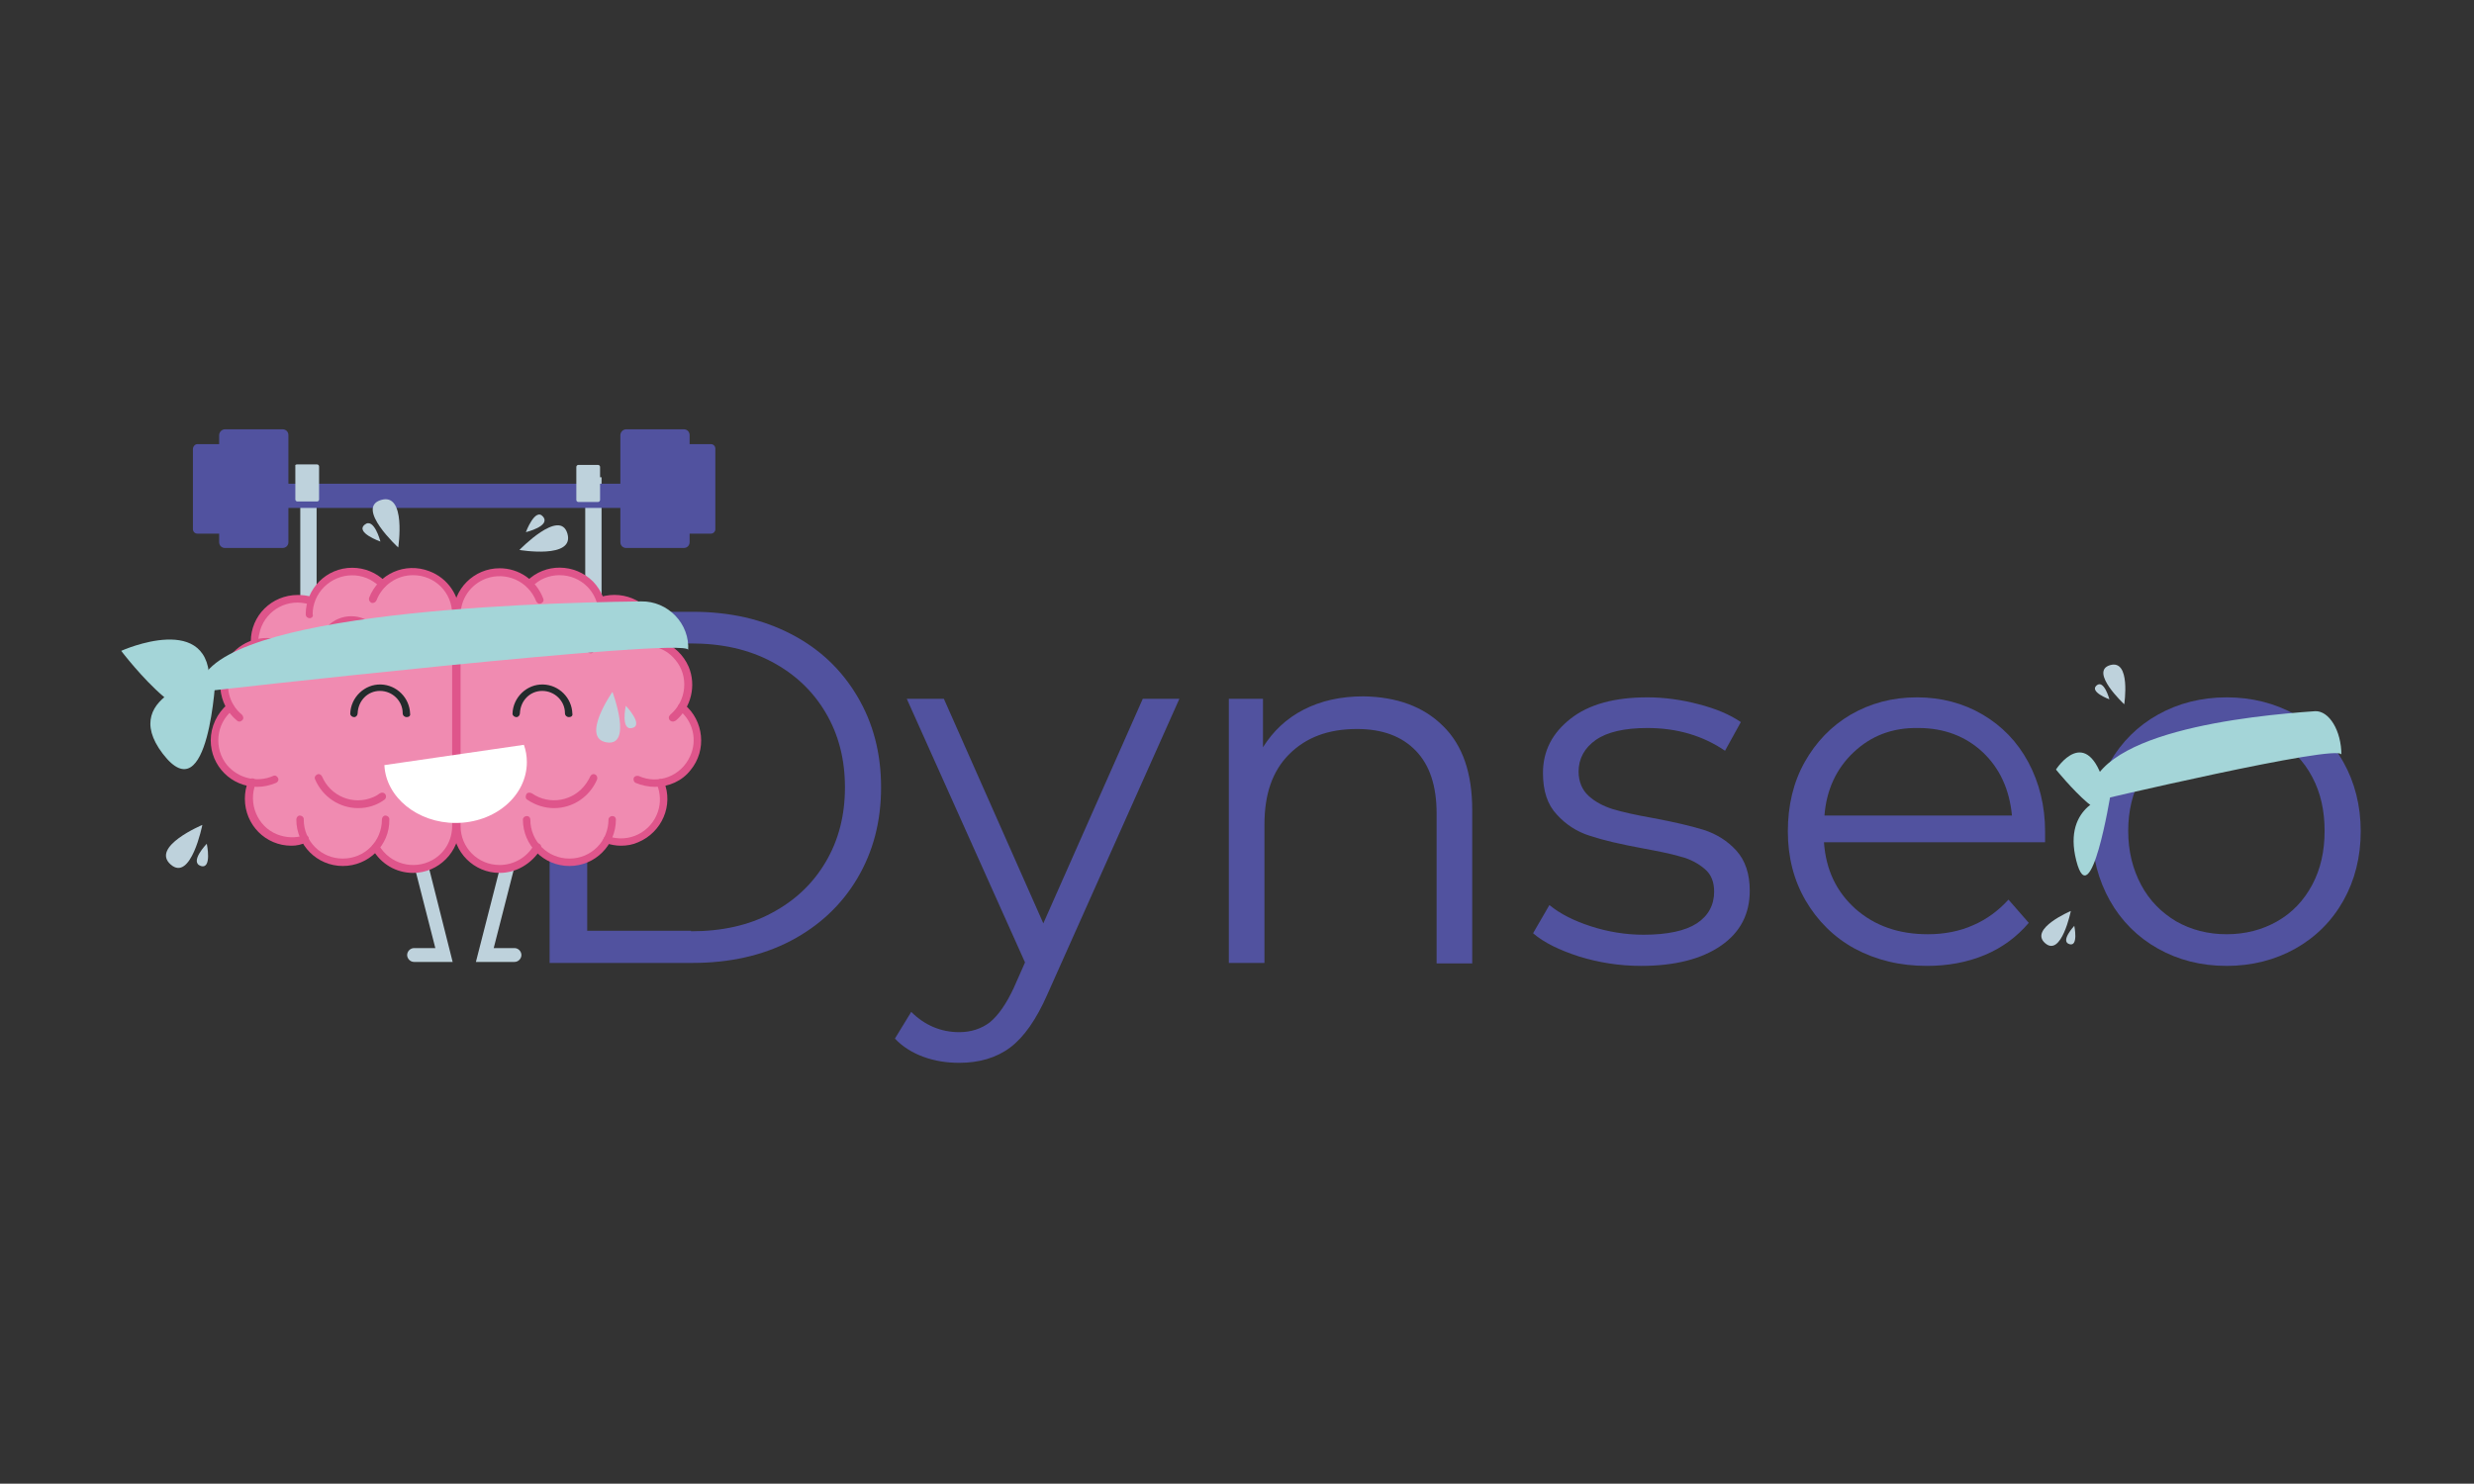 <?xml version="1.0" encoding="UTF-8"?> <svg xmlns="http://www.w3.org/2000/svg" xmlns:xlink="http://www.w3.org/1999/xlink" version="1.1" id="Calque_1" x="0px" y="0px" viewBox="0 0 500.1 300" style="enable-background:new 0 0 500.1 300;" xml:space="preserve"><rect x="0" y="0" width="500.1" height="300" fill="#333333" stroke="none"/> <style type="text/css"> .st0{fill:#BED2DC;} .st1{fill:#51529F;} .st2{fill:none;} .st3{fill:#F08BB1;} .st4{fill:#DF558B;} .st5{fill:#232B2C;} .st6{fill:#FFFFFF;} .st7{fill:#A4D5D8;} </style> <desc>Created with Sketch.</desc> <path class="st0" d="M91.5,194.5h-7.8c-0.8,0-1.4-0.7-1.4-1.4s0.6-1.4,1.4-1.4H88l-5.6-21.9c-0.2-0.7,0.3-1.5,1-1.7 c0.7-0.2,1.5,0.3,1.7,1L91.5,194.5z"></path> <path class="st1" d="M111.1,123.7h28.9c7.5,0,14.1,1.5,19.9,4.5c5.8,3,10.2,7.2,13.4,12.6c3.2,5.4,4.8,11.5,4.8,18.4 s-1.6,13-4.8,18.4c-3.2,5.4-7.7,9.6-13.4,12.6s-12.4,4.5-19.9,4.5h-28.9L111.1,123.7z M139.7,188.3c6.2,0,11.7-1.2,16.3-3.7 c4.7-2.5,8.3-5.9,10.9-10.3c2.6-4.4,3.9-9.4,3.9-15.1c0-5.7-1.3-10.7-3.9-15.1c-2.6-4.4-6.2-7.8-10.9-10.3 c-4.7-2.5-10.1-3.7-16.3-3.7h-21v58.1H139.7z"></path> <path class="st1" d="M238.4,141.3l-26.7,59.8c-2.2,5-4.7,8.6-7.5,10.7c-2.8,2.1-6.3,3.1-10.3,3.1c-2.6,0-5-0.4-7.2-1.2 c-2.2-0.8-4.2-2-5.8-3.7l3.3-5.4c2.7,2.7,6,4.1,9.7,4.1c2.4,0,4.5-0.7,6.2-2c1.7-1.4,3.3-3.7,4.8-6.9l2.3-5.2l-23.9-53.3h7.5 l20.1,45.4l20.1-45.4L238.4,141.3z"></path> <path class="st1" d="M291.7,146.8c4,3.9,5.9,9.6,5.9,17v31h-7.2v-30.3c0-5.6-1.4-9.8-4.2-12.7c-2.8-2.9-6.7-4.4-11.9-4.4 c-5.8,0-10.3,1.7-13.7,5.1c-3.4,3.4-5,8.1-5,14.2v28h-7.2v-53.4h6.9v9.8c2-3.2,4.7-5.8,8.2-7.6c3.5-1.8,7.5-2.7,12.1-2.7 C282.4,140.9,287.8,142.9,291.7,146.8z"></path> <path class="st1" d="M319.2,193.4c-4-1.3-7.1-2.8-9.3-4.7l3.3-5.7c2.2,1.8,5,3.2,8.4,4.3c3.4,1.1,7,1.7,10.6,1.7 c4.9,0,8.5-0.8,10.8-2.3c2.3-1.5,3.5-3.7,3.5-6.4c0-2-0.6-3.5-1.9-4.6c-1.3-1.1-2.9-2-4.9-2.5c-2-0.6-4.6-1.1-7.8-1.7 c-4.3-0.8-7.8-1.6-10.5-2.5c-2.6-0.8-4.9-2.3-6.7-4.3c-1.9-2-2.8-4.8-2.8-8.4c0-4.5,1.9-8.1,5.6-11s8.9-4.3,15.5-4.3 c3.5,0,7,0.5,10.4,1.4c3.5,0.9,6.3,2.1,8.5,3.6l-3.2,5.8c-4.4-3-9.6-4.6-15.7-4.6c-4.6,0-8.1,0.8-10.4,2.4c-2.3,1.6-3.5,3.8-3.5,6.4 c0,2,0.7,3.7,2,4.9s3,2.1,4.9,2.7c2,0.6,4.7,1.2,8.1,1.8c4.3,0.8,7.7,1.6,10.3,2.4c2.5,0.8,4.8,2.2,6.6,4.2c1.8,2,2.7,4.7,2.7,8.1 c0,4.7-1.9,8.4-5.8,11.1s-9.3,4.1-16.2,4.1C327.3,195.3,323.1,194.6,319.2,193.4z"></path> <path class="st1" d="M413.4,170.3h-44.7c0.4,5.6,2.5,10,6.4,13.5c3.9,3.4,8.7,5.1,14.6,5.1c3.3,0,6.4-0.6,9.1-1.8 c2.8-1.2,5.2-3,7.2-5.2l4.1,4.7c-2.4,2.8-5.3,5-8.9,6.5c-3.6,1.5-7.5,2.2-11.7,2.2c-5.5,0-10.3-1.2-14.6-3.5 c-4.2-2.3-7.5-5.6-9.9-9.7c-2.4-4.1-3.6-8.8-3.6-14c0-5.2,1.1-9.9,3.4-14c2.3-4.1,5.4-7.3,9.3-9.6c4-2.3,8.4-3.5,13.4-3.5 c4.9,0,9.4,1.2,13.3,3.5c3.9,2.3,7,5.5,9.2,9.6c2.2,4.1,3.4,8.8,3.4,14.1L413.4,170.3z M374.7,152.1c-3.5,3.3-5.5,7.6-5.9,12.8h37.9 c-0.5-5.3-2.5-9.6-5.9-12.8s-7.8-4.9-13-4.9C382.5,147.1,378.2,148.8,374.7,152.1L374.7,152.1z"></path> <path class="st1" d="M436.2,191.8c-4.1-2.3-7.4-5.6-9.7-9.7s-3.6-8.8-3.6-14c0-5.2,1.2-9.9,3.6-14s5.6-7.3,9.7-9.6 c4.1-2.3,8.8-3.5,13.9-3.5c5.1,0,9.8,1.2,13.9,3.5c4.1,2.3,7.4,5.5,9.7,9.6c2.3,4.1,3.5,8.8,3.5,14c0,5.2-1.2,9.9-3.5,14 s-5.6,7.4-9.7,9.7c-4.1,2.3-8.8,3.5-13.9,3.5C444.9,195.3,440.3,194.1,436.2,191.8z M460.3,186.3c3-1.7,5.4-4.2,7.1-7.4 c1.7-3.2,2.5-6.8,2.5-10.9c0-4.1-0.8-7.7-2.5-10.9c-1.7-3.2-4-5.6-7.1-7.4c-3-1.7-6.4-2.6-10.2-2.6c-3.8,0-7.2,0.9-10.2,2.6 c-3,1.7-5.4,4.2-7.1,7.4c-1.7,3.2-2.6,6.8-2.6,10.9c0,4.1,0.9,7.7,2.6,10.9c1.7,3.2,4.1,5.6,7.1,7.4c3,1.7,6.4,2.6,10.2,2.6 C453.9,188.9,457.3,188,460.3,186.3z"></path> <line class="st2" x1="62.1" y1="144.1" x2="62.1" y2="96.6"></line> <rect x="60.7" y="100.2" class="st0" width="3.3" height="47.5"></rect> <line class="st2" x1="119.7" y1="144" x2="119.7" y2="96.5"></line> <rect x="118.3" y="96.5" class="st0" width="3.3" height="47.5"></rect> <path class="st0" d="M96.2,194.5h7.8c0.8,0,1.4-0.7,1.4-1.4s-0.6-1.4-1.4-1.4h-4.2l5.6-21.9c0.2-0.7-0.3-1.5-1-1.7 c-0.7-0.2-1.5,0.3-1.7,1L96.2,194.5z"></path> <path class="st3" d="M92.1,165.9v-40.5c0.1-0.4,0.1-0.8,0.1-1.2c0-4.8-3.9-8.7-8.7-8.7c-2.3,0-4.5,0.9-6.1,2.5 c-3.4-3.4-8.9-3.3-12.3,0.1c-1,1-1.7,2.2-2.1,3.5c-4.5-1.6-9.5,0.8-11.1,5.3c-0.3,0.9-0.5,1.9-0.5,2.9c0,0.1,0,0.2,0,0.4 c-4.6,1.4-7.2,6.2-5.8,10.8c0.2,0.7,0.5,1.4,0.9,2c-3.7,3-4.3,8.5-1.3,12.2c1.4,1.7,3.4,2.9,5.6,3.2c-1.8,4.4,0.3,9.5,4.8,11.3 c1.9,0.8,4.1,0.9,6,0.2c2.3,4.2,7.5,5.8,11.7,3.6c1-0.5,1.8-1.2,2.5-2c2.4,4.2,7.6,5.6,11.8,3.3c2.4-1.3,4-3.7,4.3-6.4l0,0 C92.2,167.4,92.2,166.6,92.1,165.9L92.1,165.9z"></path> <path class="st4" d="M83.5,176.5c-3.4,0-6.5-1.8-8.2-4.8c-0.2-0.4-0.1-0.8,0.3-1.1c0.4-0.2,0.8-0.1,1,0.3c2.2,3.8,7,5.1,10.8,3 c2.5-1.4,4-4,4-6.9v-42.8c0-4.4-3.5-7.9-7.9-7.9c-3.3,0-6.2,2-7.4,5.1c-0.2,0.4-0.6,0.6-1,0.5c-0.4-0.2-0.6-0.6-0.5-1c0,0,0,0,0,0 c1.9-4.9,7.3-7.3,12.2-5.4c3.7,1.4,6.1,4.9,6.1,8.8V167C92.9,172.2,88.7,176.5,83.5,176.5z"></path> <path class="st4" d="M62.6,125c-0.4,0-0.8-0.3-0.8-0.8c0-5.2,4.2-9.4,9.4-9.4c2.5,0,4.9,1,6.6,2.7c0.3,0.3,0.3,0.8,0,1.1 s-0.8,0.3-1.1,0c-3.1-3.1-8.1-3-11.2,0.1c-1.5,1.5-2.3,3.5-2.3,5.5C63.4,124.6,63,125,62.6,125z"></path> <path class="st4" d="M51.5,130.5c-0.4,0-0.8-0.3-0.8-0.8l0,0c0-5.2,4.2-9.4,9.5-9.4c0.9,0,1.9,0.1,2.8,0.4c0.4,0.1,0.6,0.6,0.5,1 c-0.1,0.4-0.6,0.6-1,0.5c0,0,0,0,0,0c-4.2-1.3-8.6,1-9.9,5.2c-0.2,0.8-0.4,1.5-0.4,2.3C52.2,130.2,51.9,130.5,51.5,130.5z"></path> <path class="st4" d="M48.4,145.9c-0.2,0-0.4-0.1-0.5-0.2c-4-3.3-4.5-9.3-1.2-13.3c2.7-3.2,7.1-4.3,10.9-2.6c0.4,0.2,0.6,0.6,0.4,1 s-0.6,0.6-1,0.4c-4-1.7-8.6,0.2-10.3,4.2c-1.3,3.2-0.5,6.9,2.2,9.1c0.3,0.3,0.4,0.8,0.1,1.1C48.8,145.8,48.6,145.9,48.4,145.9 L48.4,145.9z"></path> <path class="st4" d="M52,159.1c-5.2,0-9.4-4.2-9.4-9.4c0-2.8,1.3-5.5,3.4-7.3c0.3-0.3,0.8-0.2,1.1,0.1s0.2,0.8-0.1,1.1 c-3.4,2.8-3.8,7.8-1.1,11.1c2.3,2.7,6.1,3.6,9.3,2.2c0.4-0.2,0.8,0,1,0.4c0.2,0.4,0,0.8-0.4,1c0,0,0,0,0,0 C54.6,158.8,53.3,159.1,52,159.1z"></path> <path class="st4" d="M58.9,171c-5.2,0-9.4-4.2-9.4-9.5c0-1.2,0.2-2.4,0.7-3.6c0.1-0.4,0.6-0.6,1-0.5s0.6,0.6,0.5,1c0,0,0,0,0,0 c-1.6,4,0.3,8.7,4.3,10.3c1.8,0.7,3.7,0.8,5.5,0.2c0.4-0.1,0.8,0.1,0.9,0.5c0.1,0.4-0.1,0.8-0.5,0.9C61,170.8,59.9,171,58.9,171z"></path> <path class="st4" d="M69.3,175.1c-5.2,0-9.4-4.2-9.4-9.4c0-0.4,0.3-0.8,0.7-0.8c0.4,0,0.8,0.3,0.8,0.7c0,0,0,0.1,0,0.1 c0,4.4,3.5,7.9,7.9,7.9s7.9-3.5,7.9-7.9c0,0,0,0,0,0c0-0.4,0.3-0.8,0.7-0.8c0.4,0,0.8,0.3,0.8,0.7c0,0,0,0.1,0,0.1 C78.8,170.9,74.5,175.1,69.3,175.1z"></path> <path class="st4" d="M72.4,163.4c-3.8,0-7.2-2.3-8.7-5.8c-0.2-0.4,0-0.8,0.4-1c0.4-0.2,0.8,0,1,0.4c0,0,0,0,0,0 c1.7,4,6.3,5.9,10.3,4.2c0.5-0.2,1-0.5,1.4-0.8c0.3-0.2,0.8-0.2,1.1,0.2c0.2,0.3,0.2,0.8-0.2,1.1c0,0,0,0,0,0 C76.2,162.8,74.4,163.4,72.4,163.4z"></path> <path class="st4" d="M76.8,132.1c-0.4,0-0.8-0.3-0.8-0.8c0,0,0,0,0,0c0-2.8-2.4-5.1-5.2-5c-2.8,0-5,2.3-5,5c0,0.4-0.3,0.8-0.7,0.8 s-0.8-0.3-0.8-0.7c0,0,0-0.1,0-0.1c0-3.7,3-6.7,6.7-6.7c3.7,0,6.6,3,6.7,6.7C77.6,131.7,77.2,132.1,76.8,132.1 C76.8,132.1,76.8,132.1,76.8,132.1z"></path> <path class="st3" d="M92.4,165.9v-40.5c-0.1-0.4-0.1-0.8-0.1-1.2c0-4.8,3.9-8.7,8.7-8.7c2.3,0,4.5,0.9,6.1,2.5 c3.4-3.4,8.9-3.3,12.3,0.1c1,1,1.7,2.2,2.1,3.5c4.5-1.6,9.5,0.8,11.1,5.3c0.3,0.9,0.5,1.9,0.5,2.9c0,0.1,0,0.2,0,0.4 c4.6,1.4,7.2,6.2,5.8,10.8c-0.2,0.7-0.5,1.4-0.9,2c3.7,3,4.3,8.5,1.3,12.2c-1.4,1.7-3.4,2.9-5.6,3.2c1.8,4.4-0.3,9.5-4.8,11.3 c-1.9,0.8-4.1,0.9-6,0.2c-2.3,4.2-7.5,5.8-11.7,3.6c-1-0.5-1.8-1.2-2.5-2c-2.4,4.2-7.6,5.6-11.8,3.3c-2.4-1.3-4-3.7-4.3-6.4l0,0 C92.3,167.4,92.3,166.6,92.4,165.9L92.4,165.9z"></path> <path class="st4" d="M101,176.5c-5.2,0-9.4-4.2-9.4-9.4v-42.8c0-5.2,4.2-9.4,9.4-9.4c3.9,0,7.4,2.4,8.8,6.1c0.2,0.4,0,0.8-0.4,1 c-0.4,0.2-0.8,0-1-0.4c0,0,0,0,0,0c-1.6-4.1-6.1-6.1-10.2-4.6c-3.1,1.2-5.1,4.1-5.1,7.4V167c0,4.4,3.5,7.9,7.9,7.9 c2.8,0,5.5-1.5,6.9-4c0.2-0.4,0.7-0.5,1.1-0.3c0.4,0.2,0.5,0.7,0.3,1.1c0,0,0,0,0,0C107.5,174.6,104.4,176.5,101,176.5z"></path> <path class="st4" d="M121.8,125c-0.4,0-0.8-0.3-0.8-0.8c0,0,0,0,0,0c0-4.4-3.5-7.9-7.9-7.9c-2.1,0-4.1,0.8-5.5,2.3 c-0.3,0.3-0.8,0.3-1.1,0s-0.3-0.8,0-1.1c0,0,0,0,0,0c3.7-3.7,9.7-3.6,13.4,0.1c1.7,1.8,2.7,4.2,2.7,6.6 C122.6,124.6,122.2,125,121.8,125z"></path> <path class="st4" d="M132.9,130.5c-0.4,0-0.8-0.3-0.8-0.8c0,0,0,0,0,0c0-4.4-3.5-7.9-7.9-7.9c-0.8,0-1.6,0.1-2.3,0.4 c-0.4,0.1-0.8-0.1-1-0.5c-0.1-0.4,0.1-0.8,0.5-1l0,0c5-1.5,10.3,1.2,11.8,6.2c0.3,0.9,0.4,1.8,0.4,2.8 C133.7,130.2,133.4,130.5,132.9,130.5z"></path> <path class="st4" d="M136,145.9c-0.4,0-0.8-0.3-0.8-0.8c0-0.2,0.1-0.4,0.3-0.6c3.3-2.8,3.8-7.8,1-11.1c-2.2-2.7-5.9-3.6-9.1-2.2 c-0.4,0.2-0.8,0-1-0.4c-0.2-0.4,0-0.8,0.4-1l0,0c4.8-2,10.3,0.2,12.4,5c1.6,3.8,0.5,8.3-2.6,10.9C136.4,145.8,136.2,145.9,136,145.9 z"></path> <path class="st4" d="M132.4,159.1c-1.3,0-2.7-0.3-3.9-0.8c-0.4-0.2-0.5-0.6-0.4-1c0.2-0.4,0.6-0.5,1-0.4c4,1.8,8.6,0,10.4-4 c1.5-3.2,0.6-7.1-2.2-9.3c-0.3-0.3-0.4-0.8-0.1-1.1c0.3-0.3,0.8-0.4,1.1-0.1l0,0c4,3.3,4.6,9.3,1.3,13.3 C137.9,157.9,135.2,159.1,132.4,159.1z"></path> <path class="st4" d="M125.5,171c-1,0-2-0.2-3-0.5c-0.4-0.1-0.7-0.5-0.5-0.9c0.1-0.4,0.5-0.7,0.9-0.5c0,0,0.1,0,0.1,0 c4.1,1.4,8.6-0.8,10-5c0.6-1.8,0.5-3.7-0.2-5.5c-0.2-0.4,0-0.8,0.4-1c0.4-0.2,0.8,0,1,0.4c2,4.8-0.4,10.3-5.2,12.3 C127.9,170.8,126.7,171,125.5,171L125.5,171z"></path> <path class="st4" d="M115.1,175.1c-5.2,0-9.4-4.2-9.4-9.4c0-0.4,0.4-0.7,0.8-0.7c0.4,0,0.7,0.3,0.7,0.7c0,4.4,3.5,7.9,7.9,7.9 c4.4,0,7.9-3.5,7.9-7.9c0-0.4,0.4-0.7,0.8-0.7c0.4,0,0.7,0.3,0.7,0.7C124.5,170.9,120.3,175.1,115.1,175.1z"></path> <path class="st4" d="M112,163.4c-1.9,0-3.8-0.6-5.4-1.7c-0.4-0.2-0.4-0.7-0.2-1.1c0.2-0.4,0.7-0.4,1.1-0.2c0,0,0,0,0,0 c3.6,2.5,8.5,1.6,11-2c0.3-0.5,0.6-0.9,0.8-1.4c0.2-0.4,0.6-0.6,1-0.4c0.4,0.2,0.5,0.6,0.4,1C119.2,161.1,115.8,163.4,112,163.4z"></path> <path class="st4" d="M119.4,132.1c-0.4,0-0.8-0.3-0.8-0.8c0,0,0,0,0,0c0-2.8-2.4-5.1-5.2-5c-2.8,0-5,2.3-5,5c0,0.4-0.4,0.7-0.8,0.7 c-0.4,0-0.7-0.3-0.7-0.7c0-3.7,3-6.7,6.7-6.7c3.7,0,6.6,3,6.7,6.7C120.2,131.7,119.8,132.1,119.4,132.1 C119.4,132.1,119.4,132.1,119.4,132.1z"></path> <path class="st5" d="M115,145c-0.4,0-0.8-0.3-0.8-0.8c0-2.5-2.1-4.5-4.6-4.5c-2.5,0-4.4,2-4.5,4.5c0,0.4-0.3,0.8-0.7,0.8 s-0.8-0.3-0.8-0.7c0,0,0,0,0,0c0.1-3.3,2.9-6,6.2-5.9c3.2,0.1,5.8,2.7,5.9,5.9C115.8,144.7,115.5,145,115,145z"></path> <path class="st5" d="M82.2,145c-0.4,0-0.8-0.3-0.8-0.8c0,0,0,0,0,0c0-2.5-2.1-4.5-4.6-4.5c-2.5,0-4.4,2-4.5,4.5 c0,0.4-0.3,0.8-0.7,0.8s-0.8-0.3-0.8-0.7c0,0,0,0,0,0c0.1-3.3,2.9-6,6.2-5.9c3.2,0.1,5.8,2.7,5.9,5.9C83,144.7,82.7,145,82.2,145z"></path> <path class="st6" d="M77.7,154.7c0.3,6.5,6.7,11.7,14.4,11.7c8,0,14.4-5.5,14.4-12.3c0-1.2-0.2-2.4-0.6-3.5L77.7,154.7z"></path> <path class="st7" d="M40.3,139.9c0,0,98.7-11.2,98.8-8.5c0,0.5,0,0.5,0,0.2c0.4-5.5-4.1-10.1-9.5-10 C104.5,121.9,39.8,124.2,40.3,139.9z"></path> <path class="st7" d="M43.6,136.6c0,0-20.1,3.5-10.7,15.8C42.3,164.7,43.6,136.6,43.6,136.6z"></path> <path class="st7" d="M24.5,131.6c0,0,18.6-8.4,17.8,7S24.5,131.6,24.5,131.6z"></path> <path class="st1" d="M48.3,97.8h85.5c0.2,0,0.3,0.2,0.3,0.3v4.3c0,0.2-0.2,0.3-0.3,0.3H48.3c-0.2,0-0.3-0.2-0.3-0.3v-4.3 C48,97.9,48.1,97.8,48.3,97.8z"></path> <path class="st1" d="M45.5,86.8h11.6c0.7,0,1.2,0.5,1.2,1.2v21.6c0,0.7-0.5,1.2-1.2,1.2H45.5c-0.7,0-1.2-0.5-1.2-1.2V88 C44.3,87.4,44.8,86.8,45.5,86.8z"></path> <path class="st1" d="M39.9,89.8h8.7c0.5,0,0.9,0.4,0.9,0.9V107c0,0.5-0.4,0.9-0.9,0.9h-8.7c-0.5,0-0.9-0.4-0.9-0.9V90.8 C39,90.3,39.4,89.8,39.9,89.8z"></path> <path class="st1" d="M126.6,86.8h11.6c0.7,0,1.2,0.5,1.2,1.2v21.6c0,0.7-0.5,1.2-1.2,1.2h-11.6c-0.7,0-1.2-0.5-1.2-1.2V88 C125.4,87.4,125.9,86.8,126.6,86.8z"></path> <path class="st1" d="M135,89.8h8.7c0.5,0,0.9,0.4,0.9,0.9V107c0,0.5-0.4,0.9-0.9,0.9H135c-0.5,0-0.9-0.4-0.9-0.9V90.8 C134.1,90.3,134.5,89.8,135,89.8z"></path> <path class="st0" d="M60.1,93.9h4c0.2,0,0.4,0.2,0.4,0.4v6.7c0,0.2-0.2,0.4-0.4,0.4h-4c-0.2,0-0.4-0.2-0.4-0.4v-6.7 C59.6,94,59.8,93.9,60.1,93.9z"></path> <path class="st0" d="M116.9,94h4c0.2,0,0.4,0.2,0.4,0.4v6.7c0,0.2-0.2,0.4-0.4,0.4h-4c-0.2,0-0.4-0.2-0.4-0.4v-6.7 C116.5,94.2,116.7,94,116.9,94z"></path> <path class="st0" d="M40.9,166.8c0,0-10.5,4.4-6.4,8S40.9,166.8,40.9,166.8z"></path> <path class="st0" d="M41.8,170.6c0,0-3.6,3.7-1.2,4.5C42.9,175.8,41.8,170.6,41.8,170.6z"></path> <path class="st0" d="M123.8,139.9c0,0-6.5,9.3-1.2,10.2C128,151,123.8,139.9,123.8,139.9z"></path> <path class="st0" d="M126.5,142.7c0,0-1.1,5.1,1.3,4.5S126.5,142.7,126.5,142.7z"></path> <path class="st0" d="M105,111.2c0,0,11.2,1.9,9.7-3.3C113.2,102.7,105,111.2,105,111.2z"></path> <path class="st0" d="M106.3,107.6c0,0,5-1.2,3.5-3.1C108.2,102.5,106.3,107.6,106.3,107.6z"></path> <path class="st0" d="M80.5,110.7c0,0,1.7-11.2-3.5-9.6C71.8,102.7,80.5,110.7,80.5,110.7z"></path> <path class="st0" d="M76.9,109.5c0,0-1.3-5-3.2-3.4C71.8,107.7,76.9,109.5,76.9,109.5z"></path> <path class="st7" d="M422.4,162.2c0,0,50.7-12,50.9-9.6c0,0.4,0,0.4,0,0.1c0-5-2.5-9-5.3-8.9C454.9,144.7,421.5,148,422.4,162.2z"></path> <path class="st7" d="M426.6,160.8c0,0-9.8,1.8-6.9,13.2C422.6,185.4,426.6,160.8,426.6,160.8z"></path> <path class="st7" d="M415.6,155.6c0,0,6.2-9.7,9.9,3.4C429.1,172.2,415.6,155.6,415.6,155.6z"></path> <path class="st0" d="M418.6,184.2c0,0-8.5,3.6-5.2,6.5C416.7,193.6,418.6,184.2,418.6,184.2z"></path> <path class="st0" d="M419.3,187.2c0,0-2.9,3.1-1,3.7C420.2,191.5,419.3,187.2,419.3,187.2z"></path> <path class="st0" d="M429.4,142.4c0,0,1.4-9.2-2.9-7.9C422.3,135.8,429.4,142.4,429.4,142.4z"></path> <path class="st0" d="M426.4,141.4c0,0-1.1-4.1-2.6-2.8C422.3,139.9,426.4,141.4,426.4,141.4z"></path> </svg> 